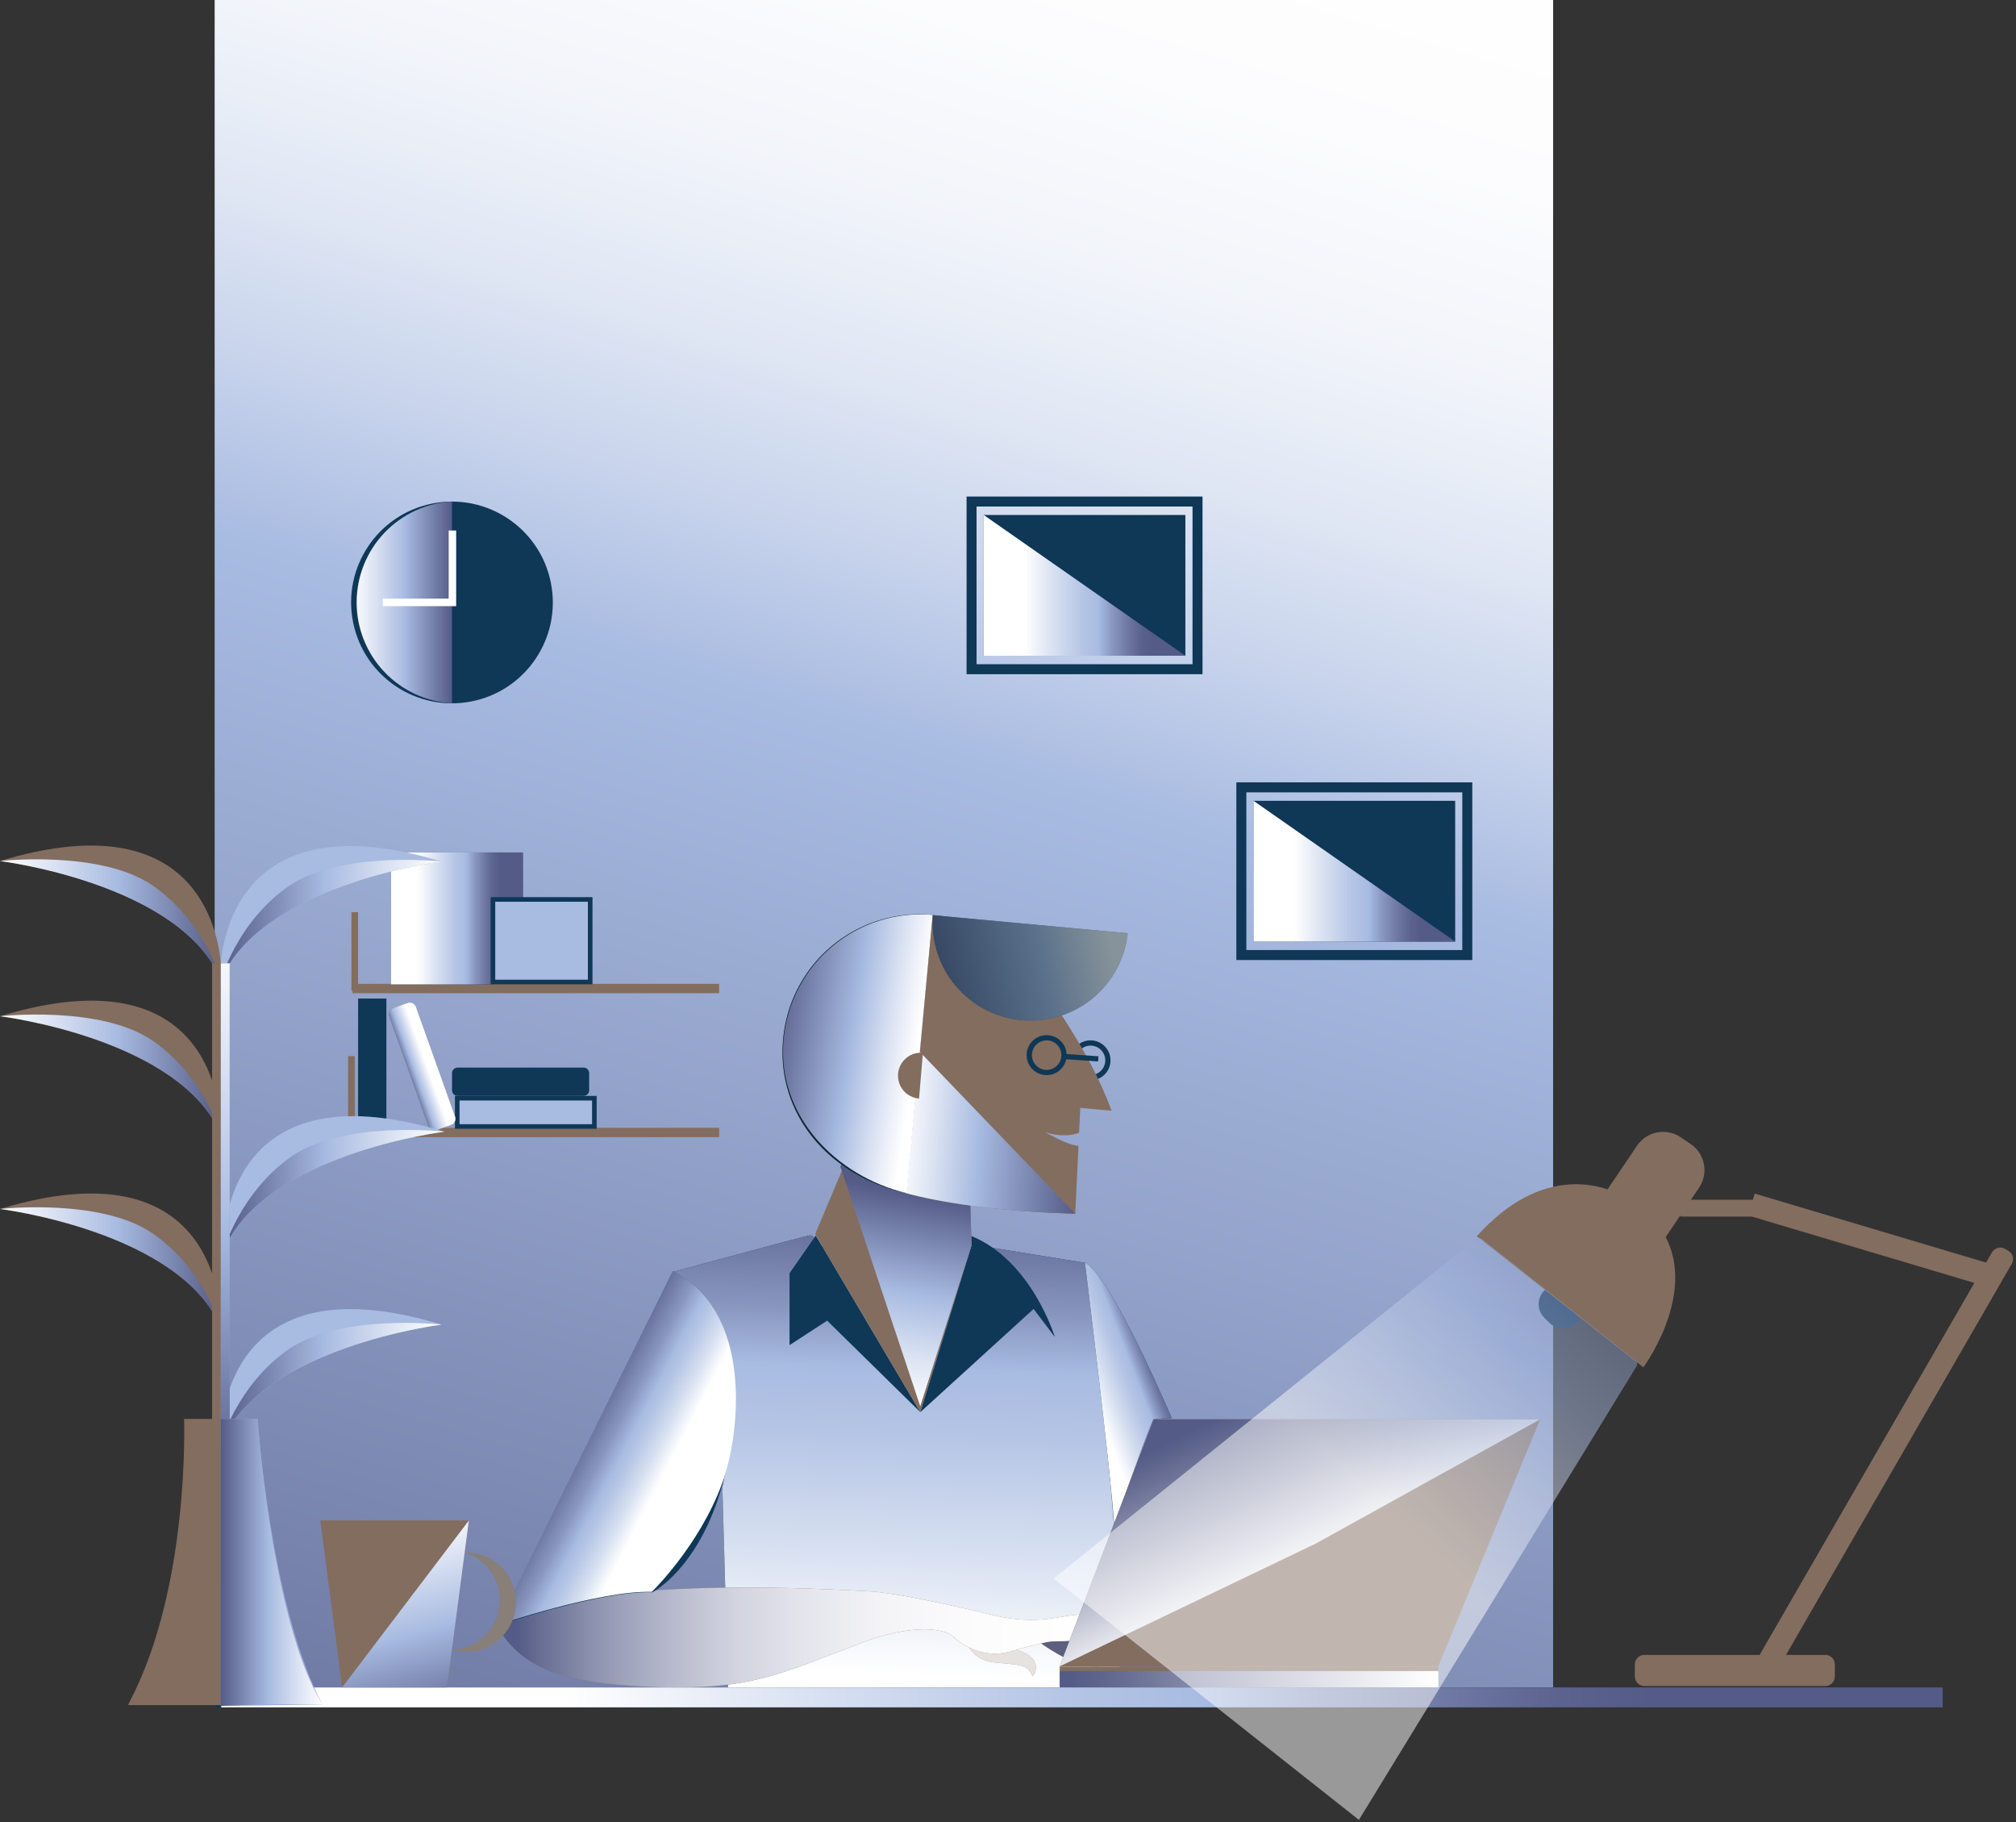 <svg width="519" height="469" viewBox="0 0 519 469" fill="none" xmlns="http://www.w3.org/2000/svg">
<rect x="0" y="0" width="519" height="469" fill="#333333" stroke="none"/>
<g clip-path="url(#clip0_381_869)">
<path d="M399.83 0H55.26V434.33H399.83V0Z" fill="url(#paint0_linear_381_869)"/>
<path d="M173.27 327.39C173.27 327.39 206.01 318.48 208.45 317.98C210.89 317.48 217.25 334.32 238.26 331.84C238.26 331.84 249.98 331.35 250.96 320.46L279.3 325.03C279.3 325.03 289.56 395.21 288.1 434.33H187.44L185.97 382.84C185.97 382.84 193.79 337.29 173.27 327.39Z" fill="#0F3756"/>
<path style="mix-blend-mode:multiply" d="M173.27 327.39C173.27 327.39 206.01 318.48 208.45 317.98C210.89 317.48 217.25 334.32 238.26 331.84C238.26 331.84 249.98 331.35 250.96 320.46L279.3 325.03C279.3 325.03 289.56 395.21 288.1 434.33H187.44L185.97 382.84C185.97 382.84 193.79 345.46 173.27 327.39Z" fill="url(#paint1_linear_381_869)"/>
<path d="M262.91 418.999C262.91 418.999 280 434.319 287.2 426.939C287.2 426.939 277.2 421.849 276.54 421.409C275.88 420.969 268.06 417.029 268.06 417.029L262.91 418.999Z" fill="#836D5F"/>
<path style="mix-blend-mode:multiply" opacity="0.8" d="M262.91 418.999C262.91 418.999 280 434.319 287.2 426.939C287.2 426.939 277.2 421.849 276.54 421.409C275.88 420.969 268.06 417.029 268.06 417.029L262.91 418.999Z" fill="url(#paint2_linear_381_869)"/>
<path d="M247.891 419.571C247.891 419.571 248.571 427.181 255.941 427.891C263.311 428.601 264.461 428.451 265.831 431.431C266.409 430.774 266.711 429.92 266.674 429.046C266.636 428.171 266.263 427.346 265.631 426.741C263.331 424.511 260.481 424.801 259.571 423.321C258.661 421.841 267.961 418.471 267.961 418.471L247.891 419.571Z" fill="#836D5F"/>
<path style="mix-blend-mode:multiply" opacity="0.8" d="M247.891 419.571C247.891 419.571 248.571 427.181 255.941 427.891C263.311 428.601 264.461 428.451 265.831 431.431C266.409 430.774 266.711 429.92 266.674 429.046C266.636 428.171 266.263 427.346 265.631 426.741C263.331 424.511 260.481 424.801 259.571 423.321C258.661 421.841 267.961 418.471 267.961 418.471L247.891 419.571Z" fill="url(#paint3_linear_381_869)"/>
<path d="M128.18 418.371C128.18 418.371 131.24 427.261 144.76 431.231C154.53 434.101 173.82 434.991 185.42 433.831C197.02 432.671 204.14 429.701 221.22 423.081C238.3 416.461 244.81 420.731 244.81 420.731C244.81 420.731 251.4 428.001 260.91 424.841C260.91 424.841 268.5 422.711 270.57 422.501C272.64 422.291 286.93 423.691 290.57 412.151C290.57 412.151 279.71 415.521 277.23 415.641C274.75 415.761 270.23 416.881 267.02 416.911C263.291 417.057 259.56 416.673 255.94 415.771C250.94 414.601 231.53 409.921 223.57 409.591C215.61 409.261 151.34 404.741 128.18 418.371Z" fill="#836D5F"/>
<path style="mix-blend-mode:multiply" d="M128.18 418.371C128.18 418.371 131.24 427.261 144.76 431.231C154.53 434.101 173.82 434.991 185.42 433.831C197.02 432.671 204.14 429.701 221.22 423.081C238.3 416.461 244.81 420.731 244.81 420.731C244.81 420.731 251.4 428.001 260.91 424.841C260.91 424.841 268.5 422.711 270.57 422.501C272.64 422.291 286.93 423.691 290.57 412.151C290.57 412.151 279.71 415.521 277.23 415.641C274.75 415.761 270.23 416.881 267.02 416.911C263.291 417.057 259.56 416.673 255.94 415.771C250.94 414.601 231.53 409.921 223.57 409.591C215.61 409.261 151.34 404.741 128.18 418.371Z" fill="url(#paint4_linear_381_869)"/>
<path d="M301.641 365.029C301.641 365.029 286.141 328.479 279.301 324.939C279.301 324.939 285.981 378.689 286.861 392.789C286.861 392.789 296.371 365.409 297.011 365.319C298.548 365.138 300.093 365.041 301.641 365.029V365.029Z" fill="#0F3756"/>
<path style="mix-blend-mode:multiply" d="M301.641 365.029C301.641 365.029 286.141 328.479 279.301 324.939C279.301 324.939 285.981 378.689 286.861 392.789C286.861 392.789 296.371 365.409 297.011 365.319C298.548 365.138 300.093 365.041 301.641 365.029V365.029Z" fill="url(#paint5_linear_381_869)"/>
<path d="M370.3 428.9H272.82L297.01 365.32H396.5L370.3 428.9Z" fill="#836D5F"/>
<path style="mix-blend-mode:multiply" d="M338.71 397.31L272.82 428.9L297.01 365.32H396.5L338.71 397.31Z" fill="url(#paint6_linear_381_869)"/>
<path d="M173.27 327.26L128.18 418.37C128.18 418.37 154.75 409.37 167.95 409.84C167.95 409.84 179.95 403.84 186.02 381.99C189.73 368.46 194.18 337.69 173.27 327.26Z" fill="#0F3756"/>
<path style="mix-blend-mode:multiply" d="M173.181 327.16L128.041 418.26C128.041 418.26 154.611 409.26 167.801 409.74C167.801 409.74 179.931 398.01 185.881 381.89C190.741 368.71 193.841 337.36 173.181 327.16Z" fill="url(#paint7_linear_381_869)"/>
<path d="M210 318.039L203.26 327.719V346.229L212.94 339.919L236.94 363.489C236.94 363.489 212.42 322.149 210 318.039Z" fill="#0F3756"/>
<path d="M250.01 318.119L250.09 320.669L236.91 363.489L266.09 336.909L271.56 344.129C271.56 344.129 265.59 324.429 250.01 318.119Z" fill="#0F3756"/>
<path d="M280.389 278.059C279.373 277.99 278.4 277.62 277.594 276.997C276.787 276.375 276.184 275.527 275.86 274.561C275.535 273.595 275.505 272.555 275.772 271.571C276.039 270.588 276.592 269.706 277.36 269.037C278.128 268.368 279.078 267.942 280.089 267.813C281.099 267.684 282.125 267.857 283.037 268.311C283.949 268.765 284.706 269.48 285.212 270.364C285.718 271.249 285.95 272.263 285.879 273.279V273.279C285.784 274.641 285.153 275.909 284.124 276.806C283.094 277.702 281.751 278.153 280.389 278.059V278.059ZM284.539 273.189C284.591 272.44 284.419 271.692 284.046 271.04C283.672 270.388 283.114 269.862 282.442 269.527C281.769 269.192 281.012 269.064 280.267 269.159C279.522 269.255 278.822 269.568 278.255 270.061C277.688 270.554 277.28 271.204 277.082 271.929C276.885 272.653 276.906 273.421 277.144 274.133C277.382 274.846 277.826 275.471 278.42 275.932C279.013 276.392 279.73 276.666 280.479 276.719C281.485 276.785 282.476 276.452 283.236 275.79C283.997 275.129 284.465 274.194 284.539 273.189V273.189Z" fill="#0F3756"/>
<path d="M250.111 320.46L236.911 363.49L209.871 317.64L229.301 271.5L248.741 276.73L250.111 320.46Z" fill="#836D5F"/>
<path style="mix-blend-mode:multiply" d="M216.34 300.28L229.3 271.5L248.74 276.73L250.12 320.46L236.91 361.97L216.34 300.28Z" fill="url(#paint8_linear_381_869)"/>
<path d="M239.491 235.439C244.982 235.867 250.298 237.574 255.011 240.426C259.724 243.277 263.703 247.193 266.631 251.859C270.879 257.437 274.77 263.279 278.281 269.349V269.349L280.661 273.649C282.771 277.605 284.615 281.698 286.181 285.899L278.101 285.159L277.801 291.559C277.211 291.819 274.171 292.969 269.201 291.459C269.201 291.459 274.611 294.729 277.641 294.929L276.821 312.379C276.821 312.379 237.401 311.899 221.381 302.469C213.978 298.881 208.06 292.822 204.647 285.337C201.235 277.852 200.542 269.41 202.688 261.469C204.835 253.528 209.686 246.585 216.405 241.838C223.124 237.091 231.288 234.839 239.491 235.469V235.439Z" fill="#836D5F"/>
<path style="mix-blend-mode:multiply" d="M221.1 302.31C236.95 311.9 276.82 312.38 276.82 312.38L236.72 270.65L221.1 302.31Z" fill="url(#paint9_linear_381_869)"/>
<path d="M240.111 235.501C235.47 235.039 230.783 235.506 226.323 236.873C221.864 238.241 217.721 240.483 214.137 243.468C210.553 246.453 207.598 250.121 205.446 254.259C203.294 258.397 201.987 262.922 201.601 267.571C199.801 287.021 213.801 302.861 233.281 307.101" fill="#0C2735"/>
<path style="mix-blend-mode:multiply" d="M240.11 235.5C235.483 235.08 230.818 235.576 226.383 236.961C221.949 238.347 217.831 240.593 214.266 243.572C210.7 246.551 207.758 250.204 205.607 254.322C203.456 258.44 202.138 262.942 201.73 267.57C199.93 287.02 215.06 302.73 233.4 307.1" fill="url(#paint10_linear_381_869)"/>
<path d="M237.601 270.97C236.036 270.838 234.483 271.332 233.282 272.345C232.082 273.358 231.333 274.806 231.201 276.37C231.068 277.935 231.563 279.489 232.575 280.689C233.588 281.889 235.036 282.638 236.601 282.77" fill="#836D5F"/>
<path d="M240.18 235.57C239.671 242.163 241.775 248.691 246.038 253.746C250.301 258.8 256.381 261.975 262.965 262.584C269.549 263.193 276.109 261.188 281.227 257.002C286.345 252.816 289.612 246.784 290.32 240.21" fill="#0C2735"/>
<path style="mix-blend-mode:multiply" opacity="0.5" d="M240.18 235.57C239.671 242.163 241.775 248.691 246.038 253.746C250.301 258.8 256.381 261.975 262.965 262.584C269.549 263.193 276.109 261.188 281.227 257.002C286.345 252.816 289.612 246.784 290.32 240.21" fill="url(#paint11_linear_381_869)"/>
<path d="M274.437 271.296L274.344 272.633L282.693 273.217L282.787 271.88L274.437 271.296Z" fill="#0F3756"/>
<path d="M269.091 276.72C268.074 276.65 267.101 276.28 266.295 275.657C265.489 275.035 264.885 274.187 264.561 273.221C264.237 272.255 264.206 271.215 264.473 270.232C264.74 269.248 265.293 268.367 266.061 267.698C266.83 267.029 267.779 266.602 268.79 266.473C269.8 266.344 270.826 266.517 271.738 266.972C272.65 267.426 273.407 268.14 273.913 269.024C274.419 269.909 274.651 270.923 274.581 271.94V271.94C274.537 272.615 274.359 273.276 274.056 273.882C273.754 274.488 273.334 275.028 272.821 275.47C272.229 275.984 271.528 276.357 270.771 276.56C270.223 276.703 269.655 276.757 269.091 276.72V276.72ZM265.661 271.32C265.589 272.325 265.92 273.317 266.58 274.078C267.24 274.84 268.175 275.308 269.181 275.38C270.186 275.446 271.177 275.112 271.937 274.451C272.698 273.789 273.166 272.854 273.241 271.85V271.85C273.309 270.843 272.976 269.851 272.315 269.09C271.653 268.329 270.716 267.861 269.711 267.79C269.297 267.763 268.881 267.804 268.481 267.91C267.714 268.114 267.03 268.552 266.525 269.163C266.019 269.775 265.717 270.528 265.661 271.32V271.32Z" fill="#0F3756"/>
<path d="M370.3 428.949H272.82V434.329H370.3V428.949Z" fill="#836D5F"/>
<path style="mix-blend-mode:multiply" d="M370.3 430.119H272.82V435.499H370.3V430.119Z" fill="url(#paint12_linear_381_869)"/>
<path d="M498.69 434.33H55.51V439.46H498.69V434.33Z" fill="#0F3756"/>
<path d="M409.108 330.269L407.772 328.932C405.851 327.011 402.735 327.011 400.814 328.932L397.547 332.199C395.626 334.12 395.626 337.235 397.547 339.157L398.884 340.493C400.805 342.415 403.92 342.415 405.842 340.493L409.108 337.226C411.03 335.305 411.03 332.19 409.108 330.269Z" fill="#0F3756"/>
<path style="mix-blend-mode:multiply" d="M500.119 434.33H56.94V439.46H500.119V434.33Z" fill="url(#paint13_linear_381_869)"/>
<path d="M380.18 318.22L423.06 351.94C423.06 351.94 441.12 327.61 423.7 311.94C413.79 302.96 396.51 299.9 380.18 318.22Z" fill="#836D5F"/>
<path d="M435.238 294.452L432.668 292.718C428.965 290.218 423.936 291.194 421.437 294.897L412.86 307.603C410.36 311.306 411.336 316.335 415.039 318.834L417.608 320.569C421.312 323.069 426.34 322.093 428.84 318.39L437.417 305.684C439.916 301.98 438.941 296.952 435.238 294.452Z" fill="#836D5F"/>
<path d="M452.03 308.811H432.59V313.131H452.03V308.811Z" fill="#836D5F"/>
<path d="M514.993 326.079L451.734 307.221L450.055 312.856L513.313 331.714L514.993 326.079Z" fill="#836D5F"/>
<path d="M512.817 322.357L453.087 425.812C452.405 426.993 452.809 428.504 453.991 429.186L454.805 429.656C455.986 430.338 457.497 429.933 458.179 428.752L517.909 325.297C518.591 324.115 518.186 322.605 517.005 321.923L516.191 321.453C515.009 320.771 513.499 321.175 512.817 322.357Z" fill="#836D5F"/>
<path d="M469.921 425.971H423.311C421.964 425.971 420.871 427.063 420.871 428.411V431.521C420.871 432.868 421.964 433.961 423.311 433.961H469.921C471.269 433.961 472.361 432.868 472.361 431.521V428.411C472.361 427.063 471.269 425.971 469.921 425.971Z" fill="#836D5F"/>
<path d="M92.181 234.779H90.471V255.059H92.181V234.779Z" fill="#836D5F"/>
<path d="M184.541 255.05V253.83H91.341V255.05H184.541Z" fill="#836D5F" stroke="#836D5F" stroke-width="1.19" stroke-miterlimit="10"/>
<path d="M91.331 271.83H89.621V292.11H91.331V271.83Z" fill="#836D5F"/>
<path d="M184.541 292.101V290.881H91.341V292.101H184.541Z" fill="#836D5F" stroke="#836D5F" stroke-width="1.19" stroke-miterlimit="10"/>
<path style="mix-blend-mode:multiply" opacity="0.5" d="M271.24 406.301L379.95 318.871C380.121 318.709 380.34 318.609 380.573 318.585C380.807 318.562 381.041 318.617 381.24 318.741L421.18 350.291C421.363 350.479 421.474 350.726 421.492 350.987C421.51 351.249 421.435 351.509 421.28 351.721L349.84 468.421L271.24 406.301Z" fill="url(#paint14_linear_381_869)"/>
<path d="M128.59 413.51C128.982 410.48 128.278 407.411 126.606 404.855C124.934 402.299 122.403 400.424 119.47 399.57C120.139 399.555 120.808 399.592 121.47 399.68C123.159 399.871 124.793 400.397 126.276 401.226C127.759 402.056 129.062 403.172 130.11 404.511C131.157 405.849 131.927 407.383 132.375 409.022C132.823 410.661 132.941 412.373 132.72 414.058C132.5 415.743 131.946 417.368 131.091 418.836C130.236 420.305 129.098 421.589 127.742 422.613C126.385 423.637 124.839 424.381 123.192 424.801C121.545 425.221 119.832 425.309 118.15 425.06C117.502 424.974 116.86 424.84 116.23 424.66C119.281 424.578 122.202 423.41 124.468 421.366C126.734 419.322 128.196 416.536 128.59 413.51V413.51Z" fill="#877F78"/>
<path d="M120.711 391.359L115.081 434.329H88.081L82.451 391.359H120.711Z" fill="#836D5F"/>
<path style="mix-blend-mode:multiply" d="M88.08 434.329H115.08L120.71 391.359" fill="url(#paint15_linear_381_869)"/>
<path d="M121.447 180.526C135.506 177.714 144.623 164.037 141.812 149.979C139 135.92 125.323 126.802 111.264 129.614C97.206 132.426 88.088 146.102 90.9 160.161C93.712 174.22 107.388 183.337 121.447 180.526Z" fill="#0F3756"/>
<path style="mix-blend-mode:multiply" d="M116.371 129.09C109.735 129.458 103.492 132.354 98.925 137.182C94.358 142.01 91.812 148.404 91.812 155.05C91.812 161.696 94.358 168.09 98.925 172.918C103.492 177.746 109.735 180.641 116.371 181.01" fill="url(#paint16_linear_381_869)"/>
<path d="M98.551 155.051H116.371H116.471V136.551" stroke="white" stroke-width="1.93" stroke-miterlimit="10"/>
<path d="M134.601 231.14V219.42H100.641V253.38H126.541V231.14H134.601Z" fill="#0F3756"/>
<path style="mix-blend-mode:multiply" d="M134.601 231.14V219.42H100.641V253.38H126.541V231.14H134.601Z" fill="url(#paint17_linear_381_869)"/>
<path d="M153.011 282.67H117.711V289.95H153.011V282.67Z" fill="#A8BBE1" stroke="#0F3756" stroke-width="1.18" stroke-miterlimit="10"/>
<path d="M151.94 231.51H126.9V252.76H151.94V231.51Z" fill="#A8BBE1" stroke="#0F3756" stroke-width="1.18" stroke-miterlimit="10"/>
<path d="M305.16 132.551H253.24V168.781H305.16V132.551Z" fill="#0F3756"/>
<path style="mix-blend-mode:multiply" d="M305.16 168.781H253.24V132.551L305.16 168.781Z" fill="url(#paint18_linear_381_869)"/>
<path d="M308.291 129.09H250.121V172.25H308.291V129.09Z" stroke="#0F3756" stroke-width="2.57" stroke-miterlimit="10"/>
<path d="M374.621 206.119H322.701V242.349H374.621V206.119Z" fill="#0F3756"/>
<path style="mix-blend-mode:multiply" d="M374.621 242.349H322.701V206.119L374.621 242.349Z" fill="url(#paint19_linear_381_869)"/>
<path d="M377.74 202.66H319.57V245.82H377.74V202.66Z" stroke="#0F3756" stroke-width="2.57" stroke-miterlimit="10"/>
<path d="M150.231 274.789H117.811C117.016 274.789 116.371 275.434 116.371 276.229V280.629C116.371 281.424 117.016 282.069 117.811 282.069H150.231C151.026 282.069 151.671 281.424 151.671 280.629V276.229C151.671 275.434 151.026 274.789 150.231 274.789Z" fill="#0F3756"/>
<path d="M99.471 290.35V257.02H92.191V290.35H99.471Z" fill="#0F3756"/>
<path d="M117.15 287.398L107.082 259.17C106.77 258.296 105.809 257.841 104.935 258.152L101.243 259.469C100.369 259.781 99.913 260.742 100.225 261.616L110.293 289.844C110.605 290.718 111.566 291.174 112.44 290.862L116.132 289.545C117.006 289.233 117.462 288.272 117.15 287.398Z" fill="#836D5F"/>
<path style="mix-blend-mode:multiply" d="M117.15 287.398L107.082 259.17C106.77 258.296 105.809 257.841 104.935 258.152L101.243 259.469C100.369 259.781 99.913 260.742 100.225 261.616L110.293 289.844C110.605 290.718 111.566 291.174 112.44 290.862L116.132 289.545C117.006 289.233 117.462 288.272 117.15 287.398Z" fill="url(#paint20_linear_381_869)"/>
<path d="M32.961 438.88H69.111C69.541 427.74 70.261 418.88 71.961 415.64C65.421 390.49 66.341 365.23 66.341 365.23H47.391C47.391 365.23 48.961 408.33 33.391 437.96L32.961 438.88Z" fill="#836D5F"/>
<path d="M56.839 252.291C56.656 250.227 56.723 248.149 57.039 246.101C58.789 233.661 68.039 207.891 113.679 221.761C113.679 221.761 67.329 227.481 56.839 252.291Z" fill="#A8BBE1"/>
<path d="M57.57 321.81C57.57 321.81 55.31 273.33 114.41 291.28C114.41 291.28 68.07 297 57.57 321.81Z" fill="#A8BBE1"/>
<path d="M56.849 371.47C56.849 371.47 54.579 322.99 113.689 340.94C113.689 340.94 67.339 346.67 56.849 371.47Z" fill="#A8BBE1"/>
<path d="M56.84 252.15C57.022 250.679 57.022 249.191 56.84 247.72C55.68 236.15 47.84 207.09 -0.01 221.62C0 221.62 46.35 227.35 56.84 252.15Z" fill="#836D5F"/>
<path style="mix-blend-mode:multiply" d="M56.84 252.15C46.35 227.35 0 221.62 0 221.62C0 221.62 25.9 218.71 39.26 227.89C52.62 237.07 56.84 252.15 56.84 252.15Z" fill="url(#paint21_linear_381_869)"/>
<path d="M56.85 292.049C56.85 292.049 59.11 243.569 0.01 261.569C0.01 261.569 46.36 267.249 56.85 292.049Z" fill="#836D5F"/>
<path style="mix-blend-mode:multiply" d="M56.85 292.051C46.36 267.251 0.01 261.571 0.01 261.571C0.01 261.571 25.91 258.661 39.27 267.841C52.63 277.021 56.85 292.051 56.85 292.051Z" fill="url(#paint22_linear_381_869)"/>
<path d="M56.85 341.72C56.85 341.72 59.11 293.24 0.01 311.18C0.01 311.18 46.36 316.91 56.85 341.72Z" fill="#836D5F"/>
<path style="mix-blend-mode:multiply" d="M56.85 341.72C46.36 316.91 0.01 311.18 0.01 311.18C0.01 311.18 25.91 308.27 39.27 317.45C52.63 326.63 56.85 341.72 56.85 341.72Z" fill="url(#paint23_linear_381_869)"/>
<path d="M54.591 407.199H59.131L59.131 247.939H54.591L54.591 407.199Z" fill="#836D5F"/>
<path style="mix-blend-mode:multiply" d="M56.84 252.29C67.33 227.48 113.68 221.76 113.68 221.76C113.68 221.76 87.78 218.85 74.42 228.03C61.06 237.21 56.84 252.29 56.84 252.29Z" fill="url(#paint24_linear_381_869)"/>
<path style="mix-blend-mode:multiply" d="M57.57 321.811C68.07 297.001 114.41 291.281 114.41 291.281C114.41 291.281 88.51 288.371 75.18 297.571C61.85 306.771 57.57 321.811 57.57 321.811Z" fill="url(#paint25_linear_381_869)"/>
<path style="mix-blend-mode:multiply" d="M56.85 371.47C67.34 346.67 113.69 340.94 113.69 340.94C113.69 340.94 87.79 338.03 74.43 347.21C61.07 356.39 56.85 371.47 56.85 371.47Z" fill="url(#paint26_linear_381_869)"/>
<path d="M56.851 407.34H59.121L59.121 247.95H56.851L56.851 407.34Z" fill="#98A7D5"/>
<path style="mix-blend-mode:multiply" d="M56.851 407.34H59.121L59.121 247.95H56.851L56.851 407.34Z" fill="url(#paint27_linear_381_869)"/>
<path d="M66.339 365.23C66.339 365.23 69.419 412.78 82.979 438.72L56.859 439.1V365.23H66.339Z" fill="#98A7D5"/>
<g style="mix-blend-mode:multiply">
<path style="mix-blend-mode:multiply" d="M66.281 365.23C66.281 365.23 69.921 417.68 83.041 438.72C80.591 438.72 71.861 438.45 56.801 439.1V365.23H66.281Z" fill="url(#paint28_linear_381_869)"/>
</g>
</g>
<defs>
<linearGradient id="paint0_linear_381_869" x1="323.3" y1="-101.21" x2="113.83" y2="595.27" gradientUnits="userSpaceOnUse">
<stop offset="0.09" stop-color="white"/>
<stop offset="0.17" stop-color="#FCFCFE"/>
<stop offset="0.24" stop-color="#F1F4FA"/>
<stop offset="0.3" stop-color="#E0E7F4"/>
<stop offset="0.36" stop-color="#C7D3EC"/>
<stop offset="0.42" stop-color="#A8BBE1"/>
<stop offset="1" stop-color="#545B86"/>
</linearGradient>
<linearGradient id="paint1_linear_381_869" x1="227.45" y1="473.48" x2="234.88" y2="260.61" gradientUnits="userSpaceOnUse">
<stop offset="0.2" stop-color="white"/>
<stop offset="0.35" stop-color="#D7E0F1"/>
<stop offset="0.49" stop-color="#B5C5E5"/>
<stop offset="0.57" stop-color="#A8BBE1"/>
<stop offset="0.64" stop-color="#8896BE"/>
<stop offset="0.72" stop-color="#6C76A0"/>
<stop offset="0.78" stop-color="#5A628D"/>
<stop offset="0.83" stop-color="#545B86"/>
</linearGradient>
<linearGradient id="paint2_linear_381_869" x1="255.334" y1="471.059" x2="247.83" y2="455.558" gradientUnits="userSpaceOnUse">
<stop stop-color="white"/>
<stop offset="0.09" stop-color="#FAFBFD"/>
<stop offset="0.2" stop-color="#EDF1F9"/>
<stop offset="0.3" stop-color="#D7DFF1"/>
<stop offset="0.41" stop-color="#B8C7E6"/>
<stop offset="0.46" stop-color="#A8BBE1"/>
<stop offset="1" stop-color="#545B86"/>
</linearGradient>
<linearGradient id="paint3_linear_381_869" x1="277.596" y1="391.875" x2="265.097" y2="374.316" gradientUnits="userSpaceOnUse">
<stop offset="0.23" stop-color="white"/>
<stop offset="0.37" stop-color="#D9E1F2"/>
<stop offset="0.54" stop-color="#A8BBE1"/>
<stop offset="1" stop-color="#545B86"/>
</linearGradient>
<linearGradient id="paint4_linear_381_869" x1="128.13" y1="421.471" x2="290.47" y2="421.471" gradientUnits="userSpaceOnUse">
<stop offset="0.03" stop-color="#545B86"/>
<stop offset="0.08" stop-color="#6E7498"/>
<stop offset="0.17" stop-color="#9499B3"/>
<stop offset="0.27" stop-color="#B5B8CB"/>
<stop offset="0.37" stop-color="#D0D2DE"/>
<stop offset="0.49" stop-color="#E5E6ED"/>
<stop offset="0.61" stop-color="#F4F4F7"/>
<stop offset="0.76" stop-color="#FCFCFD"/>
<stop offset="1" stop-color="white"/>
</linearGradient>
<linearGradient id="paint5_linear_381_869" x1="273.951" y1="362.369" x2="310.601" y2="348.319" gradientUnits="userSpaceOnUse">
<stop offset="0.2" stop-color="white"/>
<stop offset="0.32" stop-color="#D7E0F1"/>
<stop offset="0.44" stop-color="#B5C5E5"/>
<stop offset="0.51" stop-color="#A8BBE1"/>
<stop offset="0.56" stop-color="#8896BE"/>
<stop offset="0.61" stop-color="#6C76A0"/>
<stop offset="0.66" stop-color="#5A628D"/>
<stop offset="0.69" stop-color="#545B86"/>
</linearGradient>
<linearGradient id="paint6_linear_381_869" x1="317.7" y1="361.55" x2="338.22" y2="404.55" gradientUnits="userSpaceOnUse">
<stop offset="0.03" stop-color="#545B86"/>
<stop offset="0.17" stop-color="#676D93"/>
<stop offset="0.47" stop-color="#989DB6"/>
<stop offset="0.88" stop-color="#E7E8EE"/>
<stop offset="1" stop-color="white"/>
</linearGradient>
<linearGradient id="paint7_linear_381_869" x1="172.601" y1="384.1" x2="141.021" y2="367.75" gradientUnits="userSpaceOnUse">
<stop offset="0.1" stop-color="white"/>
<stop offset="0.23" stop-color="#D7E0F1"/>
<stop offset="0.37" stop-color="#B5C5E5"/>
<stop offset="0.44" stop-color="#A8BBE1"/>
<stop offset="0.56" stop-color="#8896BE"/>
<stop offset="0.7" stop-color="#6C76A0"/>
<stop offset="0.81" stop-color="#5A628D"/>
<stop offset="0.89" stop-color="#545B86"/>
</linearGradient>
<linearGradient id="paint8_linear_381_869" x1="234.892" y1="307.067" x2="225.054" y2="360.565" gradientUnits="userSpaceOnUse">
<stop stop-color="#545B86"/>
<stop offset="0.47" stop-color="#A8BBE1"/>
<stop offset="0.75" stop-color="#D9E1F2"/>
<stop offset="1" stop-color="white"/>
</linearGradient>
<linearGradient id="paint9_linear_381_869" x1="222.233" y1="288.836" x2="278.399" y2="293.257" gradientUnits="userSpaceOnUse">
<stop offset="0.17" stop-color="white"/>
<stop offset="0.34" stop-color="#D9E1F2"/>
<stop offset="0.53" stop-color="#A8BBE1"/>
<stop offset="1" stop-color="#545B86"/>
</linearGradient>
<linearGradient id="paint10_linear_381_869" x1="242.874" y1="277.628" x2="196.934" y2="270.541" gradientUnits="userSpaceOnUse">
<stop offset="0.17" stop-color="white"/>
<stop offset="0.34" stop-color="#D9E1F2"/>
<stop offset="0.53" stop-color="#A8BBE1"/>
<stop offset="1" stop-color="#545B86"/>
</linearGradient>
<linearGradient id="paint11_linear_381_869" x1="286.408" y1="245.657" x2="238.869" y2="256.93" gradientUnits="userSpaceOnUse">
<stop stop-color="white"/>
<stop offset="0.17" stop-color="#D9E1F2"/>
<stop offset="0.38" stop-color="#A8BBE1"/>
<stop offset="1" stop-color="#545B86"/>
</linearGradient>
<linearGradient id="paint12_linear_381_869" x1="272.82" y1="432.809" x2="370.3" y2="432.809" gradientUnits="userSpaceOnUse">
<stop offset="0.03" stop-color="#545B86"/>
<stop offset="0.17" stop-color="#676D93"/>
<stop offset="0.47" stop-color="#989DB6"/>
<stop offset="0.88" stop-color="#E7E8EE"/>
<stop offset="1" stop-color="white"/>
</linearGradient>
<linearGradient id="paint13_linear_381_869" x1="56.94" y1="436.89" x2="500.119" y2="436.89" gradientUnits="userSpaceOnUse">
<stop offset="0.2" stop-color="white"/>
<stop offset="0.35" stop-color="#D7E0F1"/>
<stop offset="0.49" stop-color="#B5C5E5"/>
<stop offset="0.57" stop-color="#A8BBE1"/>
<stop offset="0.64" stop-color="#8896BE"/>
<stop offset="0.72" stop-color="#6C76A0"/>
<stop offset="0.78" stop-color="#5A628D"/>
<stop offset="0.83" stop-color="#545B86"/>
</linearGradient>
<linearGradient id="paint14_linear_381_869" x1="356.947" y1="420.414" x2="454.345" y2="315.832" gradientUnits="userSpaceOnUse">
<stop offset="0.17" stop-color="white"/>
<stop offset="0.34" stop-color="#D9E1F2"/>
<stop offset="0.53" stop-color="#A7B9E0"/>
<stop offset="1" stop-color="#545B86"/>
</linearGradient>
<linearGradient id="paint15_linear_381_869" x1="98.55" y1="391.159" x2="113.39" y2="446.269" gradientUnits="userSpaceOnUse">
<stop stop-color="white"/>
<stop offset="0.25" stop-color="#D9E1F2"/>
<stop offset="0.53" stop-color="#A8BBE1"/>
<stop offset="1" stop-color="#545B86"/>
</linearGradient>
<linearGradient id="paint16_linear_381_869" x1="90.411" y1="155.05" x2="116.371" y2="155.05" gradientUnits="userSpaceOnUse">
<stop stop-color="white"/>
<stop offset="0.25" stop-color="#D9E1F2"/>
<stop offset="0.53" stop-color="#A8BBE1"/>
<stop offset="1" stop-color="#545B86"/>
</linearGradient>
<linearGradient id="paint17_linear_381_869" x1="100.641" y1="236.4" x2="134.601" y2="236.4" gradientUnits="userSpaceOnUse">
<stop offset="0.2" stop-color="white"/>
<stop offset="0.35" stop-color="#D7E0F1"/>
<stop offset="0.49" stop-color="#B5C5E5"/>
<stop offset="0.57" stop-color="#A8BBE1"/>
<stop offset="0.64" stop-color="#8896BE"/>
<stop offset="0.72" stop-color="#6C76A0"/>
<stop offset="0.78" stop-color="#5A628D"/>
<stop offset="0.83" stop-color="#545B86"/>
</linearGradient>
<linearGradient id="paint18_linear_381_869" x1="253.24" y1="150.671" x2="305.16" y2="150.671" gradientUnits="userSpaceOnUse">
<stop offset="0.2" stop-color="white"/>
<stop offset="0.35" stop-color="#D7E0F1"/>
<stop offset="0.49" stop-color="#B5C5E5"/>
<stop offset="0.57" stop-color="#A8BBE1"/>
<stop offset="0.64" stop-color="#8896BE"/>
<stop offset="0.72" stop-color="#6C76A0"/>
<stop offset="0.78" stop-color="#5A628D"/>
<stop offset="0.83" stop-color="#545B86"/>
</linearGradient>
<linearGradient id="paint19_linear_381_869" x1="322.701" y1="224.229" x2="374.621" y2="224.229" gradientUnits="userSpaceOnUse">
<stop offset="0.2" stop-color="white"/>
<stop offset="0.35" stop-color="#D7E0F1"/>
<stop offset="0.49" stop-color="#B5C5E5"/>
<stop offset="0.57" stop-color="#A8BBE1"/>
<stop offset="0.64" stop-color="#8896BE"/>
<stop offset="0.72" stop-color="#6C76A0"/>
<stop offset="0.78" stop-color="#5A628D"/>
<stop offset="0.83" stop-color="#545B86"/>
</linearGradient>
<linearGradient id="paint20_linear_381_869" x1="101.657" y1="277.037" x2="109.847" y2="274.097" gradientUnits="userSpaceOnUse">
<stop offset="0.34" stop-color="#545B86"/>
<stop offset="0.6" stop-color="#A8BBE1"/>
<stop offset="0.82" stop-color="#D9E1F2"/>
<stop offset="1" stop-color="white"/>
</linearGradient>
<linearGradient id="paint21_linear_381_869" x1="56.85" y1="236.67" x2="0.01" y2="236.67" gradientUnits="userSpaceOnUse">
<stop stop-color="#545B86"/>
<stop offset="0.47" stop-color="#A8BBE1"/>
<stop offset="0.75" stop-color="#D9E1F2"/>
<stop offset="1" stop-color="white"/>
</linearGradient>
<linearGradient id="paint22_linear_381_869" x1="56.85" y1="276.571" x2="0.02" y2="276.571" gradientUnits="userSpaceOnUse">
<stop stop-color="#545B86"/>
<stop offset="0.47" stop-color="#A8BBE1"/>
<stop offset="0.75" stop-color="#D9E1F2"/>
<stop offset="1" stop-color="white"/>
</linearGradient>
<linearGradient id="paint23_linear_381_869" x1="56.85" y1="326.23" x2="0.02" y2="326.23" gradientUnits="userSpaceOnUse">
<stop stop-color="#545B86"/>
<stop offset="0.47" stop-color="#A8BBE1"/>
<stop offset="0.75" stop-color="#D9E1F2"/>
<stop offset="1" stop-color="white"/>
</linearGradient>
<linearGradient id="paint24_linear_381_869" x1="113.68" y1="236.8" x2="56.84" y2="236.8" gradientUnits="userSpaceOnUse">
<stop stop-color="white"/>
<stop offset="0.25" stop-color="#D9E1F2"/>
<stop offset="0.53" stop-color="#A8BBE1"/>
<stop offset="1" stop-color="#545B86"/>
</linearGradient>
<linearGradient id="paint25_linear_381_869" x1="114.41" y1="306.331" x2="57.57" y2="306.331" gradientUnits="userSpaceOnUse">
<stop stop-color="white"/>
<stop offset="0.25" stop-color="#D9E1F2"/>
<stop offset="0.53" stop-color="#A8BBE1"/>
<stop offset="1" stop-color="#545B86"/>
</linearGradient>
<linearGradient id="paint26_linear_381_869" x1="113.69" y1="355.99" x2="56.85" y2="355.99" gradientUnits="userSpaceOnUse">
<stop stop-color="white"/>
<stop offset="0.25" stop-color="#D9E1F2"/>
<stop offset="0.53" stop-color="#A8BBE1"/>
<stop offset="1" stop-color="#545B86"/>
</linearGradient>
<linearGradient id="paint27_linear_381_869" x1="57.981" y1="238.48" x2="57.981" y2="384.22" gradientUnits="userSpaceOnUse">
<stop stop-color="white"/>
<stop offset="0.25" stop-color="#D9E1F2"/>
<stop offset="0.53" stop-color="#A8BBE1"/>
<stop offset="1" stop-color="#545B86"/>
</linearGradient>
<linearGradient id="paint28_linear_381_869" x1="83.041" y1="402.16" x2="56.801" y2="402.16" gradientUnits="userSpaceOnUse">
<stop stop-color="white"/>
<stop offset="0.25" stop-color="#D9E1F2"/>
<stop offset="0.53" stop-color="#A8BBE1"/>
<stop offset="1" stop-color="#545B86"/>
</linearGradient>
<clipPath id="clip0_381_869">
<rect width="518.24" height="468.42" fill="white"/>
</clipPath>
</defs>
</svg>
